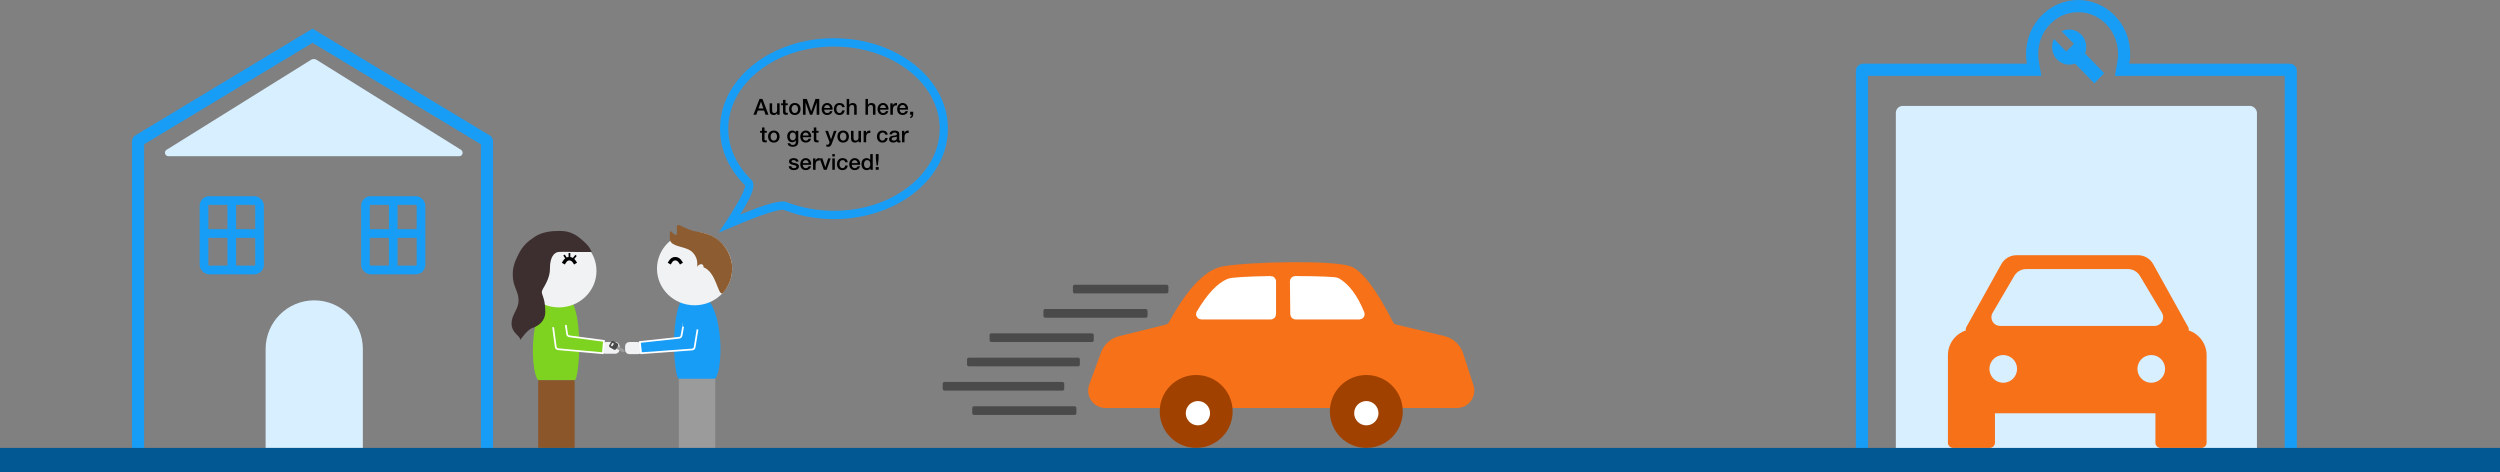<?xml version="1.0" encoding="UTF-8"?>
<svg width="1440px" height="272px" viewBox="0 0 1440 272" version="1.1" xmlns="http://www.w3.org/2000/svg" xmlns:xlink="http://www.w3.org/1999/xlink">
    <rect x="0" y="0" width="1440" height="272" fill="#808080" stroke="none"/>
    <!-- Generator: Sketch 50.2 (55047) - http://www.bohemiancoding.com/sketch -->
    <title>bannergraphic</title>
    <desc>Created with Sketch.</desc>
    <defs></defs>
    <g id="Final-Homepage" stroke="none" stroke-width="1" fill="none" fill-rule="evenodd">
        <g id="homepage_landing" transform="translate(0, -395)">
            <g id="bannergraphic" transform="translate(0, 395)">
                <g id="house" transform="translate(76, 17)">
                    <path d="M104,3.584 L3.742,63.985 C3.592,64.075 3.5,64.238 3.5,64.413 L3.5,247.99 C3.5,248.266 3.724,248.49 4,248.49 L204,248.49 C204.276,248.49 204.5,248.266 204.5,247.99 L204.5,64.413 C204.5,64.238 204.408,64.075 204.258,63.985 L104,3.584 Z" id="Rectangle-35" stroke="#189DF6" stroke-width="7"></path>
                    <path d="M19.949,69.287 L103.159,17.454 C104.13,16.849 105.361,16.849 106.332,17.454 L189.541,69.287 C190.479,69.871 190.766,71.105 190.181,72.042 C189.816,72.629 189.175,72.985 188.484,72.985 L21.007,72.985 C19.902,72.985 19.007,72.09 19.007,70.985 C19.007,70.294 19.363,69.653 19.949,69.287 Z" id="Rectangle-35" fill="#D8EFFF"></path>
                    <path d="M105,156 L105,156 C120.464,156 133,168.536 133,184 L133,241 L77,241 L77,184 C77,168.536 89.536,156 105,156 Z" id="Rectangle-39" fill="#D8EFFF"></path>
                    <rect id="Rectangle-40" stroke="#189DF6" stroke-width="5" x="41.5" y="98.5" width="32" height="40" rx="3"></rect>
                    <rect id="Rectangle-40" stroke="#189DF6" stroke-width="5" x="134.5" y="98.5" width="32" height="40" rx="3"></rect>
                    <path d="M60,115 L71.5,115 L74,115 L74,120 L71.5,120 L60,120 L60,136.5 L60,139 L55,139 L55,136.5 L55,120 L42.5,120 L40,120 L40,115 L42.5,115 L55,115 L55,100.5 L55,98 L60,98 L60,100.5 L60,115 Z" id="Combined-Shape" fill="#189DF6"></path>
                    <path d="M153,115 L164.5,115 L167,115 L167,120 L164.5,120 L153,120 L153,136.5 L153,139 L148,139 L148,136.5 L148,120 L135.5,120 L133,120 L133,115 L135.5,115 L148,115 L148,100.5 L148,98 L153,98 L153,100.5 L153,115 Z" id="Combined-Shape" fill="#189DF6"></path>
                </g>
                <g id="serviceshopcar" transform="translate(1069, 0)">
                    <g id="serviceshop">
                        <path d="M101.934,36.078 L102.655,40.184 L4,40.184 C3.724,40.184 3.5,40.408 3.5,40.684 L3.5,264 C3.5,264.276 3.724,264.5 4,264.5 L250,264.5 C250.276,264.5 250.5,264.276 250.5,264 L250.5,40.684 C250.5,40.408 250.276,40.184 250,40.184 L153.345,40.184 L154.066,36.078 C154.354,34.442 154.5,32.771 154.5,31.08 C154.5,15.821 142.607,3.5 128,3.5 C113.393,3.5 101.5,15.821 101.5,31.08 C101.5,32.771 101.646,34.442 101.934,36.078 Z" id="Combined-Shape" stroke="#189DF6" stroke-width="7"></path>
                        <rect id="Rectangle-35" fill="#D8EFFF" x="23" y="61" width="208" height="207" rx="4"></rect>
                        <path d="M124.009,30.811 C122.626,27.182 123.361,22.896 126.212,19.963 C129.257,16.831 133.801,16.182 137.467,18.016 L130.453,25.231 L134.81,29.712 L141.886,22.434 C143.823,26.247 143.234,31.064 140.12,34.267 C137.322,37.145 133.259,37.926 129.774,36.612 L118.702,48 L113,42.135 L124.009,30.811 Z" id="Combined-Shape" fill="#189DF6" transform="translate(128, 32.5) scale(-1, 1) translate(-128, -32.5) "></path>
                    </g>
                    <path d="M191.677,190.337 C197.671,192.302 202,197.942 202,204.594 L202,255 C202,256.657 200.657,258 199,258 L175.519,258 C173.862,258 172.519,256.657 172.519,255 L172.519,238.036 L80.091,238.036 L80.091,255 C80.091,256.657 78.748,258 77.091,258 L56,258 C54.343,258 53,256.657 53,255 L53,204.594 C53,197.943 57.329,192.303 63.322,190.337 C63.289,190.159 63.272,189.975 63.272,189.788 C63.272,189.278 63.402,188.776 63.65,188.33 L83.766,152.142 C85.53,148.968 88.875,147 92.506,147 L162.493,147 C166.124,147 169.47,148.968 171.234,152.142 L191.349,188.33 C191.703,188.966 191.801,189.674 191.677,190.337 Z M98.108,154.986 C95.27,154.986 92.644,156.49 91.208,158.938 L78.736,180.197 C78.286,180.964 78.049,181.837 78.049,182.727 C78.049,185.488 80.288,187.727 83.049,187.727 L171.992,187.727 C172.894,187.727 173.78,187.482 174.555,187.02 C176.926,185.604 177.7,182.535 176.285,180.164 L163.581,158.885 C162.137,156.467 159.528,154.986 156.712,154.986 L98.108,154.986 Z M84.872,220.468 C89.272,220.468 92.84,216.892 92.84,212.482 C92.84,208.072 89.272,204.496 84.872,204.496 C80.471,204.496 76.904,208.072 76.904,212.482 C76.904,216.892 80.471,220.468 84.872,220.468 Z M170.128,220.468 C174.529,220.468 178.096,216.892 178.096,212.482 C178.096,208.072 174.529,204.496 170.128,204.496 C165.728,204.496 162.16,208.072 162.16,212.482 C162.16,216.892 165.728,220.468 170.128,220.468 Z" id="carinserviceshop" fill="#F67118"></path>
                </g>
                <g id="orangecar" transform="translate(543, 151)">
                    <g id="Group-13" transform="translate(83, 0)">
                        <path d="M18.64,42.633 L45.463,35.976 C46.278,35.774 46.971,35.239 47.374,34.502 C58.093,14.87 68.444,4.177 78.425,2.423 C93.689,-0.26 141.889,-1.313 151.983,2.423 C158.57,4.86 166.683,15.528 176.32,34.425 L176.32,34.425 C176.719,35.208 177.441,35.776 178.295,35.98 L205.992,42.594 C211.083,43.81 215.171,47.59 216.781,52.57 L222.714,70.924 C224.413,76.179 221.53,81.816 216.275,83.515 C215.281,83.836 214.243,84 213.199,84 L10.767,84 C5.244,84 0.767,79.523 0.767,74 C0.767,72.826 0.974,71.661 1.378,70.558 L8.169,52.029 C9.883,47.353 13.807,43.833 18.64,42.633 Z" id="Rectangle-27" fill="#F67118"></path>
                        <path d="M65.489,29.745 C65.443,29.822 65.419,29.91 65.419,30 C65.419,30.276 65.643,30.5 65.919,30.5 L106,30.5 C106.276,30.5 106.5,30.276 106.5,30 L106.5,10.998 C106.5,10.994 106.5,10.994 106.5,10.99 C106.495,10.714 106.268,10.494 105.992,10.498 C91.991,10.727 83.645,11.28 81.982,11.963 C76.829,14.078 71.274,19.987 65.489,29.745 Z" id="Rectangle-27" stroke="#FFFFFF" stroke-width="5" fill="#FFFFFF"></path>
                        <path d="M119.535,29.812 C119.511,29.872 119.499,29.936 119.499,30 C119.499,30.276 119.723,30.5 119.999,30.5 L156.843,30.5 C157.117,30.5 157.34,30.279 157.343,30.005 L157.546,11.005 C157.546,11.001 157.546,11.001 157.546,10.998 C157.545,10.722 157.32,10.499 157.044,10.5 C142.717,10.55 133.928,10.986 133.178,11.415 C127.857,14.458 123.28,20.562 119.535,29.812 Z" id="Rectangle-27" stroke="#FFFFFF" stroke-width="5" fill="#FFFFFF" transform="translate(138.522, 20.5) scale(-1, 1) translate(-138.522, -20.5) "></path>
                        <circle id="Oval-11" fill="#A14100" cx="63" cy="86" r="21"></circle>
                        <circle id="Oval-11" fill="#A14100" cx="161" cy="86" r="21"></circle>
                        <circle id="Oval-12" fill="#FFFFFF" cx="64" cy="87" r="7"></circle>
                        <circle id="Oval-12" fill="#FFFFFF" cx="161" cy="87" r="7"></circle>
                    </g>
                    <rect id="Rectangle-4" fill="#4A4A4A" x="27" y="41" width="60" height="5" rx="1"></rect>
                    <rect id="Rectangle-4" fill="#4A4A4A" x="58" y="27" width="60" height="5" rx="1"></rect>
                    <rect id="Rectangle-4" fill="#4A4A4A" x="75" y="13" width="55" height="5" rx="1"></rect>
                    <rect id="Rectangle-4" fill="#4A4A4A" x="14" y="55" width="65" height="5" rx="1"></rect>
                    <rect id="Rectangle-4" fill="#4A4A4A" x="0" y="69" width="70" height="5" rx="1"></rect>
                    <rect id="Rectangle-4" fill="#4A4A4A" x="17" y="83" width="60" height="5" rx="1"></rect>
                </g>
                <g id="convo" transform="translate(294, 22)">
                    <g id="clientandemployee" transform="translate(0, 107)">
                        <g id="why_3">
                            <g id="Group-8" transform="translate(6, 6)">
                                <path d="M31,84 C33.887,83.963 37.61,33.853 22.854,33.853 C4.481,33.853 4.797,78.388 10,84 L31,84 Z" id="Oval-8" fill="#7ED321"></path>
                                <path d="M49.107,62.5 C48.128,62.5 47.292,63.21 47.134,64.176 L46.844,65.942 C46.827,66.049 46.818,66.157 46.818,66.265 C46.818,67.37 47.713,68.265 48.818,68.265 L54.375,68.265 C55.48,68.265 56.375,67.37 56.375,66.265 L56.375,64.5 C56.375,63.395 55.48,62.5 54.375,62.5 L49.107,62.5 Z" id="Rectangle-5" stroke="#F1F2F4" fill="#F1F2F4"></path>
                                <path d="M18.25,50.999 L20.104,64.845 C20.197,65.539 20.759,66.077 21.457,66.14 L47.256,68.457 L47.887,61.359 L27.948,58.716 C27.283,58.628 26.757,58.11 26.66,57.446 L25.513,49.591 L18.25,50.999 Z" id="Rectangle-14" stroke="#FFFFFF" fill="#7ED321"></path>
                                <polygon id="Rectangle-15" fill="#7ED321" points="16.692 48.526 27.006 48.526 27.332 51.939 18.089 53.589"></polygon>
                                <ellipse id="Oval-14" fill="#F1F2F4" cx="21.912" cy="21.03" rx="21.66" ry="21.03"></ellipse>
                            </g>
                            <rect id="Rectangle-6" fill="#8B572A" x="16" y="90" width="21" height="39"></rect>
                            <rect id="Rectangle-6" fill="#9B9B9B" x="97" y="88" width="21" height="41"></rect>
                            <g id="Group-8" transform="translate(64, 45) scale(-1, 1) translate(-64, -45) ">
                                <path d="M31.076,89.147 C33.963,89.109 37.686,39 22.93,39 C4.557,39 4.873,83.535 10.076,89.147 L31.076,89.147 Z" id="Oval-8" fill="#189DF6"></path>
                                <path d="M54.825,68.5 C53.834,68.5 52.993,69.226 52.847,70.206 L52.55,72.206 C52.536,72.303 52.528,72.402 52.528,72.5 C52.528,73.605 53.424,74.5 54.528,74.5 L59.443,74.5 C60.548,74.5 61.443,73.605 61.443,72.5 L61.443,70.5 C61.443,69.395 60.548,68.5 59.443,68.5 L54.825,68.5 Z" id="Rectangle-5" stroke="#F1F2F4" fill="#F1F2F4"></path>
                                <path d="M19.841,58.444 L21.909,71.053 C22.022,71.737 22.588,72.255 23.28,72.306 L52.729,74.466 L53.434,67.997 L30.77,65.545 C30.108,65.474 29.572,64.974 29.455,64.318 L28.168,57.126 L19.841,58.444 Z" id="Rectangle-14" stroke="#FFFFFF" fill="#189DF6"></path>
                                <ellipse id="Oval-14" fill="#F1F2F4" cx="21.914" cy="25.756" rx="21.662" ry="21.089"></ellipse>
                                <path d="M20.382,22.346 C20.426,19.803 22.095,16.346 25.197,14.82 C29.084,12.91 34.74,12.819 35.972,9.653 C36.193,9.088 36.357,4.655 35.972,4.202 C35.68,3.858 35.062,4.841 34.215,5.53 C33.392,6.198 32.336,6.571 32.283,6.361 C32.056,5.451 32.011,3.866 32.151,1.606 L32.151,1.606 C32.185,1.054 31.765,0.58 31.214,0.546 C31.039,0.535 30.864,0.571 30.707,0.649 C26.385,2.801 23.454,3.985 21.914,4.202 C17.294,4.853 13.581,5.815 10.033,7.988 C4.34,11.474 0.252,18.581 0.252,25.756 C0.252,26.611 0.426,29.922 1.399,32.594 C2.793,36.423 5.228,39.797 6.048,40.015 C8.514,40.672 9.461,28.261 16.333,25.139 C17.173,24.758 18.522,24.758 20.382,25.139 L20.382,22.346 Z" id="Oval-14" fill="#8D5C30"></path>
                                <path d="M107.95,16.141 C108.561,16.021 111.975,16.021 118.192,16.141 L127.33,16.141 C126.649,14.752 126.134,13.813 125.787,13.322 C124.428,11.403 120.009,7.333 117.329,6 C114.649,4.667 112.639,4 108.62,4 C103.955,4 98.571,4.667 94.551,7.333 C90.531,10 87.697,12.435 85.171,17.333 C82.574,22.373 81.822,25.434 81.822,29.333 C81.822,36.062 85.171,38.667 85.171,44 C85.171,49.333 81.152,52 81.152,57.333 C81.152,63.012 86.068,64.131 86.068,66.667 C86.068,67.333 89.756,61.069 93.166,59.915 C96.848,58.669 100.58,55.858 100.58,50.667 C100.58,40.667 97.231,40.667 99.24,37.333 C102.591,31.777 103.26,28.667 103.26,25.434 C103.26,19.635 105.27,16.667 107.95,16.141 Z" id="Oval-14" fill="#3D2F2F" transform="translate(104.241, 35.358) scale(-1, 1) translate(-104.241, -35.358) "></path>
                                <path d="M96.847,18.333 L95.507,20.333" id="Line-3" stroke="#000000" stroke-linecap="square"></path>
                                <path d="M18.795,23.296 L19.319,23.558 C20.218,24.006 20.76,24.949 20.698,25.951 L20.58,27.835 C20.52,28.778 19.935,29.607 19.065,29.978 L18.865,30.064 C18.18,30.356 17.389,30.037 17.097,29.353 C17.047,29.237 17.014,29.115 16.999,28.991 C16.867,27.933 16.797,27.082 16.789,26.437 C16.782,25.92 16.779,25.289 16.779,24.541 L16.779,24.541 C16.78,23.772 17.404,23.149 18.173,23.149 C18.389,23.149 18.602,23.199 18.795,23.296 Z" id="Rectangle" fill="#F1F2F4"></path>
                            </g>
                            <path d="M37.5,18.5 L35.658,20.683" id="Line-5" stroke="#000000" stroke-linecap="square"></path>
                            <path d="M34,17.25 L34,18.75" id="Line-4" stroke="#000000" stroke-linecap="square"></path>
                            <polygon id="Rectangle-15" fill="#189DF6" transform="translate(104.5, 58) scale(-1, 1) translate(-104.5, -58) " points="99 55 109.445 55 110 59.045 99.981 61"></polygon>
                            <path d="M31,22 C31.786,20.634 32.786,19.967 34,20.001 C35.214,20.035 36.214,20.701 37,22" id="Line-2" stroke="#000000" stroke-width="2" stroke-linecap="square"></path>
                            <path d="M92,22 C92.786,20.634 93.786,19.967 95,20.001 C96.214,20.035 97.214,20.701 98,22" id="Line-2" stroke="#000000" stroke-width="2" stroke-linecap="square"></path>
                        </g>
                        <g id="Group-8" transform="translate(61.58, 71.665) scale(-1, 1) rotate(-30) translate(-61.58, -71.665) translate(56.58, 69.165)">
                            <path d="M2.24,1.18 L5.157,1.18 C5.646,1.18 6.042,1.577 6.042,2.066 L6.042,2.066 C6.042,2.555 5.646,2.951 5.157,2.951 L4.451,2.951 L4.281,2.69 L4.096,2.951 L2.755,2.951 L2.56,2.651 L2.293,2.951 L2.014,2.651 L1.794,2.951 L1.794,2.951 C1.535,2.951 1.282,2.88 1.061,2.746 L0.671,2.509 C0.427,2.36 0.349,2.041 0.498,1.796 C0.541,1.726 0.601,1.666 0.671,1.623 L0.68,1.618 C1.15,1.332 1.69,1.18 2.24,1.18 Z" id="Rectangle-21" fill="#9B9B9B"></path>
                            <path d="M1.236,2.201 L5.669,2.201" id="Line-9" stroke-linecap="square"></path>
                            <rect id="Rectangle-20" fill="#4A4A4A" x="5.371" y="0" width="4.603" height="4.132" rx="1"></rect>
                            <rect id="Rectangle-20" fill="#F1F2F4" x="8.06" y="1.017" width="1" height="2.024" rx="0.5"></rect>
                        </g>
                    </g>
                    <g id="convobubble" transform="translate(120, 0)">
                        <path d="M116.745,84.682 C116.751,84.663 116.754,84.646 116.756,84.631 C116.756,84.636 116.755,84.642 116.754,84.649 L116.745,84.682 Z M116.822,85.347 C117.005,86.307 117.508,87.703 118.335,89.482 C120.086,93.247 123.199,98.557 127.662,105.374 L132,112 L124.769,108.925 C115.626,105.038 108.427,102.266 103.193,100.615 C98.431,99.113 95.349,98.602 94.625,98.885 C85.683,102.381 75.82,104.223 65.63,104.223 C29.497,104.223 0,81.046 0,52.112 C0,23.177 29.497,0 65.63,0 C101.764,0 131.261,23.177 131.261,52.112 C131.261,64.211 126.068,75.649 116.753,84.82 C116.759,84.95 116.78,85.128 116.822,85.347 Z M113.19,81.618 C121.784,73.274 126.517,62.959 126.517,52.112 C126.517,26.144 99.37,4.814 65.63,4.814 C31.891,4.814 4.744,26.144 4.744,52.112 C4.744,78.08 31.891,99.41 65.63,99.41 C75.239,99.41 84.524,97.675 92.92,94.393 C96.198,93.111 104.641,95.477 119.573,101.556 C112.604,90.271 110.428,84.299 113.19,81.618 Z" id="Oval-16" fill="#189DF6" fill-rule="nonzero" transform="translate(66, 56) scale(-1, 1) translate(-66, -56) "></path>
                        <path d="M23.475,35 L25.161,35 L28.648,44.069 L26.949,44.069 L26.1,41.668 L22.485,41.668 L21.636,44.069 L20,44.069 L23.475,35 Z M22.917,40.462 L25.681,40.462 L24.324,36.562 L24.286,36.562 L22.917,40.462 Z M35.065,44.069 L33.645,44.069 L33.645,43.154 L33.619,43.154 C33.442,43.485 33.178,43.749 32.827,43.948 C32.476,44.147 32.119,44.247 31.755,44.247 C30.893,44.247 30.269,44.033 29.885,43.605 C29.5,43.178 29.308,42.532 29.308,41.668 L29.308,37.502 L30.753,37.502 L30.753,41.529 C30.753,42.104 30.863,42.511 31.083,42.748 C31.303,42.985 31.611,43.103 32.009,43.103 C32.313,43.103 32.567,43.057 32.77,42.964 C32.973,42.871 33.137,42.746 33.264,42.589 C33.391,42.432 33.482,42.244 33.537,42.024 C33.592,41.804 33.619,41.567 33.619,41.313 L33.619,37.502 L35.065,37.502 L35.065,44.069 Z M35.927,37.502 L37.018,37.502 L37.018,35.533 L38.463,35.533 L38.463,37.502 L39.77,37.502 L39.77,38.582 L38.463,38.582 L38.463,42.087 C38.463,42.24 38.47,42.371 38.482,42.481 C38.495,42.591 38.525,42.684 38.571,42.761 C38.618,42.837 38.687,42.894 38.78,42.932 C38.873,42.97 39,42.989 39.161,42.989 C39.262,42.989 39.364,42.987 39.465,42.983 C39.567,42.979 39.668,42.964 39.77,42.938 L39.77,44.056 C39.609,44.073 39.453,44.09 39.3,44.107 C39.148,44.124 38.992,44.132 38.831,44.132 C38.451,44.132 38.144,44.096 37.912,44.024 C37.679,43.952 37.498,43.847 37.367,43.707 C37.235,43.567 37.147,43.391 37.1,43.18 C37.054,42.968 37.026,42.727 37.018,42.456 L37.018,38.582 L35.927,38.582 L35.927,37.502 Z M43.815,44.247 C43.291,44.247 42.824,44.16 42.414,43.986 C42.003,43.813 41.657,43.573 41.374,43.269 C41.09,42.964 40.875,42.6 40.727,42.176 C40.579,41.753 40.505,41.287 40.505,40.779 C40.505,40.28 40.579,39.818 40.727,39.395 C40.875,38.971 41.09,38.607 41.374,38.302 C41.657,37.998 42.003,37.758 42.414,37.585 C42.824,37.411 43.291,37.324 43.815,37.324 C44.339,37.324 44.806,37.411 45.216,37.585 C45.626,37.758 45.973,37.998 46.256,38.302 C46.539,38.607 46.755,38.971 46.903,39.395 C47.05,39.818 47.124,40.28 47.124,40.779 C47.124,41.287 47.05,41.753 46.903,42.176 C46.755,42.6 46.539,42.964 46.256,43.269 C45.973,43.573 45.626,43.813 45.216,43.986 C44.806,44.16 44.339,44.247 43.815,44.247 Z M43.815,43.103 C44.136,43.103 44.415,43.036 44.652,42.9 C44.888,42.765 45.083,42.587 45.235,42.367 C45.387,42.147 45.499,41.899 45.571,41.624 C45.643,41.349 45.679,41.067 45.679,40.779 C45.679,40.5 45.643,40.22 45.571,39.941 C45.499,39.661 45.387,39.414 45.235,39.198 C45.083,38.982 44.888,38.806 44.652,38.671 C44.415,38.535 44.136,38.467 43.815,38.467 C43.493,38.467 43.215,38.535 42.978,38.671 C42.741,38.806 42.547,38.982 42.394,39.198 C42.242,39.414 42.13,39.661 42.058,39.941 C41.987,40.22 41.951,40.5 41.951,40.779 C41.951,41.067 41.987,41.349 42.058,41.624 C42.13,41.899 42.242,42.147 42.394,42.367 C42.547,42.587 42.741,42.765 42.978,42.9 C43.215,43.036 43.493,43.103 43.815,43.103 Z M48.507,35 L50.739,35 L53.237,42.1 L53.262,42.1 L55.697,35 L57.903,35 L57.903,44.069 L56.394,44.069 L56.394,37.07 L56.369,37.07 L53.858,44.069 L52.552,44.069 L50.041,37.07 L50.016,37.07 L50.016,44.069 L48.507,44.069 L48.507,35 Z M64.104,40.208 C64.087,39.979 64.039,39.759 63.958,39.547 C63.878,39.335 63.768,39.151 63.629,38.995 C63.489,38.838 63.32,38.711 63.121,38.614 C62.923,38.516 62.701,38.467 62.456,38.467 C62.202,38.467 61.972,38.512 61.765,38.601 C61.557,38.69 61.38,38.813 61.232,38.969 C61.084,39.126 60.966,39.31 60.877,39.522 C60.788,39.733 60.74,39.962 60.731,40.208 L64.104,40.208 Z M60.731,41.16 C60.731,41.414 60.767,41.66 60.839,41.897 C60.911,42.134 61.019,42.341 61.162,42.519 C61.306,42.697 61.488,42.839 61.708,42.945 C61.927,43.051 62.189,43.103 62.494,43.103 C62.916,43.103 63.257,43.012 63.515,42.83 C63.772,42.648 63.965,42.375 64.092,42.011 L65.461,42.011 C65.385,42.367 65.254,42.684 65.068,42.964 C64.882,43.243 64.658,43.478 64.396,43.669 C64.134,43.859 63.84,44.003 63.515,44.101 C63.189,44.198 62.849,44.247 62.494,44.247 C61.978,44.247 61.522,44.162 61.124,43.993 C60.727,43.823 60.391,43.586 60.116,43.281 C59.841,42.976 59.634,42.612 59.495,42.189 C59.355,41.766 59.285,41.3 59.285,40.792 C59.285,40.326 59.359,39.884 59.507,39.465 C59.655,39.045 59.867,38.677 60.141,38.36 C60.416,38.042 60.748,37.79 61.137,37.604 C61.526,37.417 61.965,37.324 62.456,37.324 C62.971,37.324 63.434,37.432 63.844,37.648 C64.254,37.864 64.595,38.15 64.865,38.506 C65.136,38.861 65.332,39.27 65.455,39.731 C65.577,40.193 65.609,40.669 65.55,41.16 L60.731,41.16 Z M71.079,39.7 C71.02,39.293 70.857,38.986 70.59,38.779 C70.324,38.571 69.988,38.467 69.582,38.467 C69.396,38.467 69.198,38.499 68.986,38.563 C68.775,38.626 68.581,38.745 68.403,38.918 C68.225,39.092 68.078,39.333 67.959,39.642 C67.841,39.951 67.782,40.356 67.782,40.855 C67.782,41.126 67.813,41.397 67.877,41.668 C67.94,41.939 68.042,42.181 68.181,42.392 C68.321,42.604 68.5,42.775 68.72,42.907 C68.94,43.038 69.206,43.103 69.519,43.103 C69.942,43.103 70.29,42.972 70.565,42.71 C70.84,42.447 71.011,42.079 71.079,41.605 L72.524,41.605 C72.389,42.46 72.066,43.114 71.554,43.567 C71.043,44.02 70.364,44.247 69.519,44.247 C69.003,44.247 68.549,44.16 68.156,43.986 C67.763,43.813 67.431,43.576 67.16,43.275 C66.89,42.974 66.685,42.617 66.545,42.202 C66.406,41.787 66.336,41.338 66.336,40.855 C66.336,40.364 66.404,39.903 66.539,39.471 C66.674,39.039 66.877,38.664 67.148,38.347 C67.418,38.029 67.754,37.779 68.156,37.597 C68.557,37.415 69.029,37.324 69.57,37.324 C69.95,37.324 70.312,37.373 70.654,37.47 C70.996,37.568 71.301,37.714 71.567,37.909 C71.833,38.103 72.051,38.349 72.22,38.645 C72.389,38.942 72.491,39.293 72.524,39.7 L71.079,39.7 Z M73.704,35 L75.149,35 L75.149,38.366 L75.175,38.366 C75.352,38.069 75.616,37.822 75.967,37.623 C76.318,37.424 76.709,37.324 77.14,37.324 C77.859,37.324 78.425,37.511 78.839,37.883 C79.254,38.256 79.461,38.815 79.461,39.56 L79.461,44.069 L78.015,44.069 L78.015,39.941 C77.998,39.424 77.888,39.05 77.685,38.817 C77.483,38.584 77.166,38.467 76.734,38.467 C76.489,38.467 76.269,38.512 76.075,38.601 C75.881,38.69 75.716,38.813 75.58,38.969 C75.445,39.126 75.339,39.31 75.263,39.522 C75.187,39.733 75.149,39.958 75.149,40.195 L75.149,44.069 L73.704,44.069 L73.704,35 Z M84.508,35 L85.953,35 L85.953,38.366 L85.979,38.366 C86.156,38.069 86.42,37.822 86.771,37.623 C87.122,37.424 87.513,37.324 87.944,37.324 C88.663,37.324 89.229,37.511 89.644,37.883 C90.058,38.256 90.265,38.815 90.265,39.56 L90.265,44.069 L88.819,44.069 L88.819,39.941 C88.802,39.424 88.692,39.05 88.49,38.817 C88.287,38.584 87.97,38.467 87.539,38.467 C87.293,38.467 87.074,38.512 86.879,38.601 C86.685,38.69 86.52,38.813 86.385,38.969 C86.249,39.126 86.144,39.31 86.068,39.522 C85.991,39.733 85.953,39.958 85.953,40.195 L85.953,44.069 L84.508,44.069 L84.508,35 Z M96.288,40.208 C96.271,39.979 96.223,39.759 96.143,39.547 C96.062,39.335 95.952,39.151 95.813,38.995 C95.673,38.838 95.504,38.711 95.306,38.614 C95.107,38.516 94.885,38.467 94.64,38.467 C94.386,38.467 94.156,38.512 93.949,38.601 C93.742,38.69 93.564,38.813 93.416,38.969 C93.268,39.126 93.15,39.31 93.061,39.522 C92.972,39.733 92.924,39.962 92.915,40.208 L96.288,40.208 Z M92.915,41.16 C92.915,41.414 92.951,41.66 93.023,41.897 C93.095,42.134 93.203,42.341 93.346,42.519 C93.49,42.697 93.672,42.839 93.892,42.945 C94.111,43.051 94.374,43.103 94.678,43.103 C95.101,43.103 95.441,43.012 95.699,42.83 C95.957,42.648 96.149,42.375 96.276,42.011 L97.645,42.011 C97.569,42.367 97.438,42.684 97.252,42.964 C97.066,43.243 96.842,43.478 96.58,43.669 C96.318,43.859 96.024,44.003 95.699,44.101 C95.373,44.198 95.033,44.247 94.678,44.247 C94.162,44.247 93.706,44.162 93.308,43.993 C92.911,43.823 92.575,43.586 92.3,43.281 C92.025,42.976 91.818,42.612 91.679,42.189 C91.539,41.766 91.47,41.3 91.47,40.792 C91.47,40.326 91.544,39.884 91.692,39.465 C91.839,39.045 92.051,38.677 92.326,38.36 C92.6,38.042 92.932,37.79 93.321,37.604 C93.71,37.417 94.15,37.324 94.64,37.324 C95.156,37.324 95.618,37.432 96.028,37.648 C96.438,37.864 96.779,38.15 97.049,38.506 C97.32,38.861 97.516,39.27 97.639,39.731 C97.761,40.193 97.793,40.669 97.734,41.16 L92.915,41.16 Z M98.837,37.502 L100.194,37.502 L100.194,38.772 L100.219,38.772 C100.262,38.594 100.344,38.421 100.467,38.252 C100.589,38.082 100.737,37.928 100.911,37.788 C101.084,37.648 101.276,37.536 101.488,37.451 C101.699,37.367 101.914,37.324 102.134,37.324 C102.303,37.324 102.42,37.329 102.483,37.337 C102.546,37.346 102.612,37.354 102.68,37.362 L102.68,38.76 C102.578,38.743 102.475,38.728 102.369,38.715 C102.263,38.702 102.16,38.696 102.058,38.696 C101.813,38.696 101.583,38.745 101.367,38.842 C101.151,38.94 100.963,39.083 100.803,39.274 C100.642,39.465 100.515,39.7 100.422,39.979 C100.329,40.258 100.283,40.58 100.283,40.944 L100.283,44.069 L98.837,44.069 L98.837,37.502 Z M107.574,40.208 C107.557,39.979 107.509,39.759 107.429,39.547 C107.348,39.335 107.238,39.151 107.099,38.995 C106.959,38.838 106.79,38.711 106.592,38.614 C106.393,38.516 106.171,38.467 105.926,38.467 C105.672,38.467 105.442,38.512 105.235,38.601 C105.028,38.69 104.85,38.813 104.702,38.969 C104.554,39.126 104.436,39.31 104.347,39.522 C104.258,39.733 104.21,39.962 104.201,40.208 L107.574,40.208 Z M104.201,41.16 C104.201,41.414 104.237,41.66 104.309,41.897 C104.381,42.134 104.489,42.341 104.632,42.519 C104.776,42.697 104.958,42.839 105.178,42.945 C105.397,43.051 105.66,43.103 105.964,43.103 C106.387,43.103 106.727,43.012 106.985,42.83 C107.243,42.648 107.435,42.375 107.562,42.011 L108.931,42.011 C108.855,42.367 108.724,42.684 108.538,42.964 C108.352,43.243 108.128,43.478 107.866,43.669 C107.604,43.859 107.31,44.003 106.985,44.101 C106.659,44.198 106.319,44.247 105.964,44.247 C105.448,44.247 104.992,44.162 104.594,43.993 C104.197,43.823 103.861,43.586 103.586,43.281 C103.311,42.976 103.104,42.612 102.965,42.189 C102.825,41.766 102.756,41.3 102.756,40.792 C102.756,40.326 102.83,39.884 102.978,39.465 C103.125,39.045 103.337,38.677 103.612,38.36 C103.886,38.042 104.218,37.79 104.607,37.604 C104.996,37.417 105.436,37.324 105.926,37.324 C106.442,37.324 106.904,37.432 107.314,37.648 C107.724,37.864 108.065,38.15 108.335,38.506 C108.606,38.861 108.802,39.27 108.925,39.731 C109.047,40.193 109.079,40.669 109.02,41.16 L104.201,41.16 Z M110.237,42.354 L112,42.354 L112,44.069 C111.992,44.594 111.831,45.034 111.518,45.39 C111.205,45.745 110.795,45.974 110.288,46.076 L110.288,45.301 C110.567,45.233 110.776,45.079 110.916,44.837 C111.055,44.596 111.121,44.34 111.112,44.069 L110.237,44.069 L110.237,42.354 Z M23.83,53.379 L24.92,53.379 L24.92,51.41 L26.366,51.41 L26.366,53.379 L27.672,53.379 L27.672,54.458 L26.366,54.458 L26.366,57.964 C26.366,58.116 26.372,58.248 26.385,58.358 C26.398,58.468 26.427,58.561 26.474,58.637 C26.52,58.713 26.59,58.771 26.683,58.809 C26.776,58.847 26.903,58.866 27.063,58.866 C27.165,58.866 27.266,58.864 27.368,58.86 C27.469,58.855 27.571,58.84 27.672,58.815 L27.672,59.933 C27.511,59.95 27.355,59.967 27.203,59.984 C27.051,60.001 26.894,60.009 26.734,60.009 C26.353,60.009 26.047,59.973 25.814,59.901 C25.582,59.829 25.4,59.723 25.269,59.583 C25.138,59.444 25.049,59.268 25.003,59.056 C24.956,58.845 24.929,58.603 24.92,58.332 L24.92,54.458 L23.83,54.458 L23.83,53.379 Z M31.717,60.123 C31.193,60.123 30.726,60.037 30.316,59.863 C29.906,59.689 29.559,59.45 29.276,59.145 C28.993,58.84 28.777,58.476 28.629,58.053 C28.481,57.63 28.407,57.164 28.407,56.656 C28.407,56.156 28.481,55.695 28.629,55.271 C28.777,54.848 28.993,54.484 29.276,54.179 C29.559,53.874 29.906,53.635 30.316,53.461 C30.726,53.288 31.193,53.201 31.717,53.201 C32.241,53.201 32.708,53.288 33.118,53.461 C33.528,53.635 33.875,53.874 34.158,54.179 C34.441,54.484 34.657,54.848 34.805,55.271 C34.953,55.695 35.027,56.156 35.027,56.656 C35.027,57.164 34.953,57.63 34.805,58.053 C34.657,58.476 34.441,58.84 34.158,59.145 C33.875,59.45 33.528,59.689 33.118,59.863 C32.708,60.037 32.241,60.123 31.717,60.123 Z M31.717,58.98 C32.038,58.98 32.317,58.912 32.554,58.777 C32.791,58.641 32.985,58.464 33.137,58.243 C33.29,58.023 33.402,57.776 33.473,57.5 C33.545,57.225 33.581,56.944 33.581,56.656 C33.581,56.376 33.545,56.097 33.473,55.818 C33.402,55.538 33.29,55.29 33.137,55.075 C32.985,54.859 32.791,54.683 32.554,54.547 C32.317,54.412 32.038,54.344 31.717,54.344 C31.396,54.344 31.117,54.412 30.88,54.547 C30.644,54.683 30.449,54.859 30.297,55.075 C30.145,55.29 30.033,55.538 29.961,55.818 C29.889,56.097 29.853,56.376 29.853,56.656 C29.853,56.944 29.889,57.225 29.961,57.5 C30.033,57.776 30.145,58.023 30.297,58.243 C30.449,58.464 30.644,58.641 30.88,58.777 C31.117,58.912 31.396,58.98 31.717,58.98 Z M45.818,59.603 C45.818,60.593 45.541,61.332 44.988,61.819 C44.434,62.306 43.637,62.549 42.597,62.549 C42.268,62.549 41.936,62.515 41.602,62.448 C41.268,62.38 40.964,62.266 40.689,62.105 C40.414,61.944 40.184,61.732 39.998,61.47 C39.812,61.207 39.702,60.885 39.668,60.504 L41.114,60.504 C41.156,60.708 41.228,60.873 41.329,61 C41.431,61.127 41.551,61.226 41.691,61.298 C41.83,61.37 41.984,61.417 42.154,61.438 C42.323,61.459 42.5,61.47 42.686,61.47 C43.269,61.47 43.696,61.326 43.967,61.038 C44.237,60.75 44.373,60.335 44.373,59.793 L44.373,58.79 L44.347,58.79 C44.144,59.154 43.868,59.437 43.517,59.641 C43.166,59.844 42.788,59.945 42.382,59.945 C41.858,59.945 41.412,59.854 41.044,59.672 C40.676,59.49 40.372,59.241 40.131,58.923 C39.89,58.605 39.715,58.239 39.605,57.824 C39.495,57.409 39.44,56.965 39.44,56.491 C39.44,56.05 39.507,55.631 39.643,55.233 C39.778,54.835 39.972,54.486 40.226,54.185 C40.48,53.885 40.79,53.646 41.158,53.468 C41.526,53.29 41.942,53.201 42.407,53.201 C42.821,53.201 43.202,53.288 43.548,53.461 C43.895,53.635 44.161,53.908 44.347,54.281 L44.373,54.281 L44.373,53.379 L45.818,53.379 L45.818,59.603 Z M42.61,58.802 C42.931,58.802 43.204,58.737 43.428,58.605 C43.652,58.474 43.834,58.301 43.973,58.085 C44.113,57.869 44.214,57.623 44.278,57.348 C44.341,57.073 44.373,56.796 44.373,56.516 C44.373,56.237 44.339,55.966 44.271,55.703 C44.204,55.441 44.1,55.208 43.961,55.005 C43.821,54.801 43.639,54.641 43.415,54.522 C43.191,54.403 42.923,54.344 42.61,54.344 C42.289,54.344 42.018,54.412 41.798,54.547 C41.579,54.683 41.401,54.859 41.266,55.075 C41.131,55.29 41.033,55.536 40.974,55.811 C40.915,56.086 40.885,56.359 40.885,56.63 C40.885,56.901 40.919,57.166 40.987,57.424 C41.055,57.683 41.158,57.913 41.298,58.116 C41.437,58.32 41.615,58.485 41.83,58.612 C42.046,58.739 42.306,58.802 42.61,58.802 Z M51.778,56.084 C51.761,55.856 51.713,55.635 51.633,55.424 C51.552,55.212 51.442,55.028 51.303,54.871 C51.163,54.715 50.994,54.588 50.796,54.49 C50.597,54.393 50.375,54.344 50.13,54.344 C49.876,54.344 49.646,54.389 49.439,54.478 C49.232,54.566 49.054,54.689 48.906,54.846 C48.758,55.003 48.64,55.187 48.551,55.398 C48.462,55.61 48.414,55.839 48.405,56.084 L51.778,56.084 Z M48.405,57.037 C48.405,57.291 48.441,57.536 48.513,57.774 C48.585,58.011 48.693,58.218 48.836,58.396 C48.98,58.574 49.162,58.716 49.382,58.821 C49.601,58.927 49.864,58.98 50.168,58.98 C50.591,58.98 50.931,58.889 51.189,58.707 C51.447,58.525 51.639,58.252 51.766,57.888 L53.135,57.888 C53.059,58.243 52.928,58.561 52.742,58.84 C52.556,59.12 52.332,59.355 52.07,59.545 C51.808,59.736 51.514,59.88 51.189,59.977 C50.863,60.075 50.523,60.123 50.168,60.123 C49.652,60.123 49.196,60.039 48.798,59.869 C48.401,59.7 48.065,59.463 47.79,59.158 C47.515,58.853 47.308,58.489 47.169,58.066 C47.029,57.642 46.96,57.177 46.96,56.669 C46.96,56.203 47.034,55.76 47.182,55.341 C47.329,54.922 47.541,54.554 47.816,54.236 C48.09,53.919 48.422,53.667 48.811,53.48 C49.2,53.294 49.64,53.201 50.13,53.201 C50.646,53.201 51.108,53.309 51.518,53.525 C51.928,53.741 52.269,54.027 52.539,54.382 C52.81,54.738 53.006,55.146 53.129,55.608 C53.251,56.069 53.283,56.546 53.224,57.037 L48.405,57.037 Z M53.668,53.379 L54.758,53.379 L54.758,51.41 L56.204,51.41 L56.204,53.379 L57.51,53.379 L57.51,54.458 L56.204,54.458 L56.204,57.964 C56.204,58.116 56.21,58.248 56.223,58.358 C56.236,58.468 56.265,58.561 56.312,58.637 C56.358,58.713 56.428,58.771 56.521,58.809 C56.614,58.847 56.741,58.866 56.901,58.866 C57.003,58.866 57.104,58.864 57.206,58.86 C57.307,58.855 57.409,58.84 57.51,58.815 L57.51,59.933 C57.35,59.95 57.193,59.967 57.041,59.984 C56.889,60.001 56.732,60.009 56.572,60.009 C56.191,60.009 55.885,59.973 55.652,59.901 C55.42,59.829 55.238,59.723 55.107,59.583 C54.976,59.444 54.887,59.268 54.841,59.056 C54.794,58.845 54.767,58.603 54.758,58.332 L54.758,54.458 L53.668,54.458 L53.668,53.379 Z M61.352,53.379 L62.938,53.379 L64.649,58.282 L64.675,58.282 L66.336,53.379 L67.845,53.379 L65.296,60.301 C65.178,60.597 65.062,60.881 64.947,61.152 C64.833,61.423 64.694,61.662 64.529,61.87 C64.364,62.077 64.159,62.242 63.914,62.365 C63.669,62.488 63.356,62.549 62.976,62.549 C62.637,62.549 62.304,62.524 61.974,62.473 L61.974,61.254 C62.092,61.271 62.206,61.29 62.316,61.311 C62.426,61.332 62.54,61.343 62.659,61.343 C62.828,61.343 62.967,61.321 63.077,61.279 C63.187,61.237 63.278,61.175 63.35,61.095 C63.422,61.015 63.483,60.919 63.534,60.809 C63.584,60.699 63.631,60.572 63.673,60.428 L63.838,59.92 L61.352,53.379 Z M71.662,60.123 C71.138,60.123 70.671,60.037 70.261,59.863 C69.851,59.689 69.504,59.45 69.221,59.145 C68.938,58.84 68.722,58.476 68.574,58.053 C68.426,57.63 68.352,57.164 68.352,56.656 C68.352,56.156 68.426,55.695 68.574,55.271 C68.722,54.848 68.938,54.484 69.221,54.179 C69.504,53.874 69.851,53.635 70.261,53.461 C70.671,53.288 71.138,53.201 71.662,53.201 C72.186,53.201 72.653,53.288 73.063,53.461 C73.473,53.635 73.82,53.874 74.103,54.179 C74.386,54.484 74.602,54.848 74.75,55.271 C74.898,55.695 74.972,56.156 74.972,56.656 C74.972,57.164 74.898,57.63 74.75,58.053 C74.602,58.476 74.386,58.84 74.103,59.145 C73.82,59.45 73.473,59.689 73.063,59.863 C72.653,60.037 72.186,60.123 71.662,60.123 Z M71.662,58.98 C71.983,58.98 72.262,58.912 72.499,58.777 C72.736,58.641 72.93,58.464 73.082,58.243 C73.234,58.023 73.346,57.776 73.418,57.5 C73.49,57.225 73.526,56.944 73.526,56.656 C73.526,56.376 73.49,56.097 73.418,55.818 C73.346,55.538 73.234,55.29 73.082,55.075 C72.93,54.859 72.736,54.683 72.499,54.547 C72.262,54.412 71.983,54.344 71.662,54.344 C71.341,54.344 71.062,54.412 70.825,54.547 C70.588,54.683 70.394,54.859 70.242,55.075 C70.09,55.29 69.978,55.538 69.906,55.818 C69.834,56.097 69.798,56.376 69.798,56.656 C69.798,56.944 69.834,57.225 69.906,57.5 C69.978,57.776 70.09,58.023 70.242,58.243 C70.394,58.464 70.588,58.641 70.825,58.777 C71.062,58.912 71.341,58.98 71.662,58.98 Z M81.934,59.945 L80.513,59.945 L80.513,59.031 L80.488,59.031 C80.31,59.361 80.046,59.626 79.695,59.825 C79.345,60.024 78.987,60.123 78.624,60.123 C77.762,60.123 77.138,59.909 76.753,59.482 C76.369,59.054 76.176,58.409 76.176,57.545 L76.176,53.379 L77.622,53.379 L77.622,57.405 C77.622,57.981 77.732,58.387 77.952,58.625 C78.172,58.862 78.48,58.98 78.877,58.98 C79.182,58.98 79.435,58.934 79.638,58.84 C79.841,58.747 80.006,58.622 80.133,58.466 C80.26,58.309 80.351,58.121 80.406,57.901 C80.46,57.68 80.488,57.443 80.488,57.189 L80.488,53.379 L81.934,53.379 L81.934,59.945 Z M83.455,53.379 L84.812,53.379 L84.812,54.649 L84.837,54.649 C84.88,54.471 84.962,54.298 85.085,54.128 C85.207,53.959 85.355,53.804 85.529,53.665 C85.702,53.525 85.894,53.413 86.106,53.328 C86.317,53.243 86.533,53.201 86.752,53.201 C86.921,53.201 87.038,53.205 87.101,53.214 C87.164,53.222 87.23,53.231 87.298,53.239 L87.298,54.636 C87.196,54.619 87.093,54.605 86.987,54.592 C86.881,54.579 86.778,54.573 86.676,54.573 C86.431,54.573 86.201,54.621 85.985,54.719 C85.77,54.816 85.581,54.96 85.421,55.151 C85.26,55.341 85.133,55.576 85.04,55.856 C84.947,56.135 84.901,56.457 84.901,56.821 L84.901,59.945 L83.455,59.945 L83.455,53.379 Z M95.87,55.576 C95.811,55.17 95.648,54.863 95.382,54.655 C95.115,54.448 94.779,54.344 94.374,54.344 C94.188,54.344 93.989,54.376 93.778,54.439 C93.566,54.503 93.372,54.621 93.194,54.795 C93.017,54.969 92.869,55.21 92.75,55.519 C92.632,55.828 92.573,56.232 92.573,56.732 C92.573,57.003 92.605,57.274 92.668,57.545 C92.731,57.816 92.833,58.057 92.972,58.269 C93.112,58.481 93.291,58.652 93.511,58.783 C93.731,58.915 93.997,58.98 94.31,58.98 C94.733,58.98 95.082,58.849 95.356,58.586 C95.631,58.324 95.802,57.956 95.87,57.481 L97.316,57.481 C97.18,58.337 96.857,58.991 96.345,59.444 C95.834,59.897 95.156,60.123 94.31,60.123 C93.794,60.123 93.34,60.037 92.947,59.863 C92.554,59.689 92.222,59.452 91.951,59.152 C91.681,58.851 91.476,58.493 91.336,58.078 C91.197,57.663 91.127,57.215 91.127,56.732 C91.127,56.241 91.195,55.779 91.33,55.348 C91.465,54.916 91.668,54.541 91.939,54.224 C92.209,53.906 92.545,53.656 92.947,53.474 C93.348,53.292 93.82,53.201 94.361,53.201 C94.741,53.201 95.103,53.25 95.445,53.347 C95.787,53.444 96.092,53.591 96.358,53.785 C96.624,53.98 96.842,54.226 97.011,54.522 C97.18,54.818 97.282,55.17 97.316,55.576 L95.87,55.576 Z M103.986,58.485 C103.986,58.663 104.009,58.79 104.055,58.866 C104.102,58.942 104.193,58.98 104.328,58.98 L104.48,58.98 C104.539,58.98 104.607,58.972 104.683,58.955 L104.683,59.958 C104.632,59.975 104.567,59.994 104.487,60.015 C104.406,60.037 104.324,60.056 104.239,60.072 C104.155,60.089 104.07,60.102 103.986,60.111 C103.901,60.119 103.829,60.123 103.77,60.123 C103.474,60.123 103.229,60.064 103.035,59.945 C102.84,59.827 102.713,59.619 102.654,59.323 C102.367,59.603 102.014,59.806 101.595,59.933 C101.177,60.06 100.773,60.123 100.384,60.123 C100.088,60.123 99.805,60.083 99.535,60.003 C99.264,59.922 99.025,59.804 98.818,59.647 C98.611,59.49 98.446,59.291 98.324,59.05 C98.201,58.809 98.14,58.527 98.14,58.205 C98.14,57.799 98.214,57.469 98.362,57.215 C98.51,56.961 98.704,56.762 98.945,56.618 C99.186,56.474 99.456,56.37 99.757,56.307 C100.057,56.243 100.359,56.194 100.663,56.16 C100.925,56.11 101.175,56.074 101.411,56.053 C101.648,56.031 101.857,55.995 102.039,55.945 C102.221,55.894 102.365,55.815 102.47,55.71 C102.576,55.604 102.629,55.445 102.629,55.233 C102.629,55.047 102.584,54.895 102.496,54.776 C102.407,54.657 102.297,54.566 102.166,54.503 C102.035,54.439 101.889,54.397 101.728,54.376 C101.568,54.355 101.416,54.344 101.272,54.344 C100.866,54.344 100.532,54.429 100.27,54.598 C100.008,54.768 99.86,55.03 99.826,55.386 L98.381,55.386 C98.406,54.962 98.508,54.611 98.685,54.331 C98.863,54.052 99.089,53.828 99.363,53.658 C99.638,53.489 99.949,53.37 100.296,53.303 C100.642,53.235 100.997,53.201 101.361,53.201 C101.682,53.201 101.999,53.235 102.312,53.303 C102.625,53.37 102.906,53.48 103.155,53.633 C103.404,53.785 103.605,53.982 103.757,54.224 C103.91,54.465 103.986,54.759 103.986,55.106 L103.986,58.485 Z M102.54,56.656 C102.32,56.8 102.05,56.887 101.728,56.916 C101.407,56.946 101.086,56.99 100.765,57.05 C100.613,57.075 100.465,57.111 100.321,57.158 C100.177,57.204 100.05,57.268 99.94,57.348 C99.831,57.428 99.744,57.534 99.68,57.666 C99.617,57.797 99.585,57.956 99.585,58.142 C99.585,58.303 99.632,58.438 99.725,58.548 C99.818,58.658 99.93,58.745 100.061,58.809 C100.192,58.872 100.336,58.917 100.492,58.942 C100.648,58.967 100.79,58.98 100.917,58.98 C101.078,58.98 101.251,58.959 101.437,58.917 C101.623,58.874 101.798,58.802 101.963,58.701 C102.128,58.599 102.265,58.47 102.375,58.313 C102.485,58.157 102.54,57.964 102.54,57.735 L102.54,56.656 Z M105.545,53.379 L106.902,53.379 L106.902,54.649 L106.928,54.649 C106.97,54.471 107.052,54.298 107.175,54.128 C107.297,53.959 107.445,53.804 107.619,53.665 C107.792,53.525 107.984,53.413 108.196,53.328 C108.407,53.243 108.623,53.201 108.842,53.201 C109.012,53.201 109.128,53.205 109.191,53.214 C109.255,53.222 109.32,53.231 109.388,53.239 L109.388,54.636 C109.286,54.619 109.183,54.605 109.077,54.592 C108.971,54.579 108.868,54.573 108.766,54.573 C108.521,54.573 108.291,54.621 108.075,54.719 C107.86,54.816 107.672,54.96 107.511,55.151 C107.35,55.341 107.224,55.576 107.131,55.856 C107.038,56.135 106.991,56.457 106.991,56.821 L106.991,59.945 L105.545,59.945 L105.545,53.379 Z M41.786,73.714 C41.828,74.137 41.989,74.433 42.268,74.603 C42.547,74.772 42.881,74.857 43.269,74.857 C43.405,74.857 43.559,74.846 43.732,74.825 C43.906,74.804 44.068,74.764 44.221,74.704 C44.373,74.645 44.497,74.558 44.595,74.444 C44.692,74.33 44.736,74.179 44.728,73.993 C44.719,73.807 44.652,73.654 44.525,73.536 C44.398,73.417 44.235,73.322 44.037,73.25 C43.838,73.178 43.612,73.117 43.358,73.066 C43.105,73.015 42.847,72.96 42.585,72.901 C42.314,72.842 42.054,72.77 41.805,72.685 C41.555,72.6 41.331,72.486 41.133,72.342 C40.934,72.198 40.776,72.014 40.657,71.789 C40.539,71.565 40.48,71.288 40.48,70.958 C40.48,70.602 40.566,70.303 40.74,70.062 C40.913,69.821 41.133,69.626 41.399,69.478 C41.665,69.33 41.961,69.226 42.287,69.167 C42.612,69.107 42.923,69.078 43.219,69.078 C43.557,69.078 43.88,69.114 44.189,69.186 C44.497,69.258 44.776,69.374 45.026,69.535 C45.275,69.696 45.482,69.905 45.647,70.164 C45.812,70.422 45.916,70.733 45.958,71.097 L44.449,71.097 C44.381,70.75 44.223,70.517 43.973,70.399 C43.724,70.28 43.439,70.221 43.117,70.221 C43.016,70.221 42.895,70.229 42.756,70.246 C42.616,70.263 42.485,70.295 42.363,70.342 C42.24,70.388 42.137,70.456 42.052,70.545 C41.968,70.634 41.925,70.75 41.925,70.894 C41.925,71.072 41.987,71.216 42.109,71.326 C42.232,71.436 42.392,71.527 42.591,71.599 C42.79,71.671 43.016,71.732 43.269,71.783 C43.523,71.834 43.785,71.889 44.056,71.948 C44.318,72.008 44.576,72.08 44.829,72.164 C45.083,72.249 45.309,72.363 45.508,72.507 C45.706,72.651 45.867,72.833 45.99,73.053 C46.112,73.273 46.173,73.544 46.173,73.866 C46.173,74.256 46.085,74.586 45.907,74.857 C45.73,75.128 45.499,75.348 45.216,75.517 C44.933,75.687 44.618,75.809 44.271,75.886 C43.925,75.962 43.582,76 43.244,76 C42.83,76 42.447,75.953 42.096,75.86 C41.746,75.767 41.441,75.625 41.183,75.435 C40.926,75.244 40.723,75.007 40.575,74.724 C40.427,74.44 40.349,74.103 40.34,73.714 L41.786,73.714 Z M51.778,71.961 C51.761,71.732 51.713,71.512 51.633,71.3 C51.552,71.089 51.442,70.905 51.303,70.748 C51.163,70.591 50.994,70.464 50.796,70.367 C50.597,70.27 50.375,70.221 50.13,70.221 C49.876,70.221 49.646,70.265 49.439,70.354 C49.232,70.443 49.054,70.566 48.906,70.723 C48.758,70.879 48.64,71.063 48.551,71.275 C48.462,71.487 48.414,71.715 48.405,71.961 L51.778,71.961 Z M48.405,72.914 C48.405,73.168 48.441,73.413 48.513,73.65 C48.585,73.887 48.693,74.095 48.836,74.273 C48.98,74.45 49.162,74.592 49.382,74.698 C49.601,74.804 49.864,74.857 50.168,74.857 C50.591,74.857 50.931,74.766 51.189,74.584 C51.447,74.402 51.639,74.129 51.766,73.765 L53.135,73.765 C53.059,74.12 52.928,74.438 52.742,74.717 C52.556,74.997 52.332,75.232 52.07,75.422 C51.808,75.613 51.514,75.757 51.189,75.854 C50.863,75.951 50.523,76 50.168,76 C49.652,76 49.196,75.915 48.798,75.746 C48.401,75.577 48.065,75.34 47.79,75.035 C47.515,74.73 47.308,74.366 47.169,73.942 C47.029,73.519 46.96,73.053 46.96,72.545 C46.96,72.08 47.034,71.637 47.182,71.218 C47.329,70.799 47.541,70.43 47.816,70.113 C48.09,69.795 48.422,69.543 48.811,69.357 C49.2,69.171 49.64,69.078 50.13,69.078 C50.646,69.078 51.108,69.186 51.518,69.402 C51.928,69.618 52.269,69.903 52.539,70.259 C52.81,70.615 53.006,71.023 53.129,71.485 C53.251,71.946 53.283,72.422 53.224,72.914 L48.405,72.914 Z M54.327,69.256 L55.684,69.256 L55.684,70.526 L55.709,70.526 C55.752,70.348 55.834,70.174 55.957,70.005 C56.079,69.836 56.227,69.681 56.401,69.541 C56.574,69.402 56.766,69.289 56.978,69.205 C57.189,69.12 57.404,69.078 57.624,69.078 C57.793,69.078 57.91,69.082 57.973,69.09 C58.036,69.099 58.102,69.107 58.17,69.116 L58.17,70.513 C58.068,70.496 57.965,70.481 57.859,70.469 C57.753,70.456 57.65,70.45 57.548,70.45 C57.303,70.45 57.073,70.498 56.857,70.596 C56.641,70.693 56.453,70.837 56.293,71.027 C56.132,71.218 56.005,71.453 55.912,71.732 C55.819,72.012 55.773,72.334 55.773,72.698 L55.773,75.822 L54.327,75.822 L54.327,69.256 Z M58.144,69.256 L59.717,69.256 L61.378,74.298 L61.403,74.298 L63.001,69.256 L64.497,69.256 L62.151,75.822 L60.528,75.822 L58.144,69.256 Z M65.41,66.753 L66.856,66.753 L66.856,68.125 L65.41,68.125 L65.41,66.753 Z M65.41,69.256 L66.856,69.256 L66.856,75.822 L65.41,75.822 L65.41,69.256 Z M72.854,71.453 C72.795,71.046 72.632,70.74 72.366,70.532 C72.1,70.325 71.763,70.221 71.358,70.221 C71.172,70.221 70.973,70.253 70.762,70.316 C70.55,70.38 70.356,70.498 70.178,70.672 C70.001,70.845 69.853,71.087 69.735,71.396 C69.616,71.705 69.557,72.109 69.557,72.609 C69.557,72.88 69.589,73.151 69.652,73.422 C69.716,73.693 69.817,73.934 69.956,74.146 C70.096,74.357 70.276,74.529 70.495,74.66 C70.715,74.791 70.981,74.857 71.294,74.857 C71.717,74.857 72.066,74.726 72.34,74.463 C72.615,74.201 72.786,73.832 72.854,73.358 L74.3,73.358 C74.164,74.213 73.841,74.867 73.33,75.32 C72.818,75.773 72.14,76 71.294,76 C70.779,76 70.324,75.913 69.931,75.74 C69.538,75.566 69.206,75.329 68.936,75.028 C68.665,74.728 68.46,74.37 68.321,73.955 C68.181,73.54 68.111,73.091 68.111,72.609 C68.111,72.118 68.179,71.656 68.314,71.224 C68.45,70.792 68.652,70.418 68.923,70.1 C69.193,69.783 69.53,69.533 69.931,69.351 C70.333,69.169 70.804,69.078 71.345,69.078 C71.725,69.078 72.087,69.126 72.429,69.224 C72.772,69.321 73.076,69.467 73.342,69.662 C73.609,69.857 73.826,70.102 73.995,70.399 C74.164,70.695 74.266,71.046 74.3,71.453 L72.854,71.453 Z M79.981,71.961 C79.964,71.732 79.915,71.512 79.835,71.3 C79.755,71.089 79.645,70.905 79.505,70.748 C79.366,70.591 79.197,70.464 78.998,70.367 C78.799,70.27 78.577,70.221 78.332,70.221 C78.079,70.221 77.848,70.265 77.641,70.354 C77.434,70.443 77.256,70.566 77.108,70.723 C76.961,70.879 76.842,71.063 76.753,71.275 C76.665,71.487 76.616,71.715 76.608,71.961 L79.981,71.961 Z M76.608,72.914 C76.608,73.168 76.644,73.413 76.715,73.65 C76.787,73.887 76.895,74.095 77.039,74.273 C77.182,74.45 77.364,74.592 77.584,74.698 C77.804,74.804 78.066,74.857 78.37,74.857 C78.793,74.857 79.133,74.766 79.391,74.584 C79.649,74.402 79.841,74.129 79.968,73.765 L81.338,73.765 C81.261,74.12 81.13,74.438 80.944,74.717 C80.758,74.997 80.534,75.232 80.272,75.422 C80.01,75.613 79.717,75.757 79.391,75.854 C79.066,75.951 78.725,76 78.37,76 C77.855,76 77.398,75.915 77.001,75.746 C76.603,75.577 76.267,75.34 75.993,75.035 C75.718,74.73 75.511,74.366 75.371,73.942 C75.232,73.519 75.162,73.053 75.162,72.545 C75.162,72.08 75.236,71.637 75.384,71.218 C75.532,70.799 75.743,70.43 76.018,70.113 C76.293,69.795 76.624,69.543 77.013,69.357 C77.402,69.171 77.842,69.078 78.332,69.078 C78.848,69.078 79.311,69.186 79.721,69.402 C80.131,69.618 80.471,69.903 80.742,70.259 C81.012,70.615 81.209,71.023 81.331,71.485 C81.454,71.946 81.486,72.422 81.426,72.914 L76.608,72.914 Z M88.705,75.822 L87.336,75.822 L87.336,74.933 L87.31,74.933 C87.116,75.314 86.833,75.587 86.461,75.752 C86.089,75.917 85.696,76 85.281,76 C84.766,76 84.315,75.909 83.931,75.727 C83.546,75.545 83.227,75.297 82.973,74.984 C82.72,74.671 82.53,74.3 82.403,73.873 C82.276,73.445 82.213,72.986 82.213,72.494 C82.213,71.902 82.293,71.389 82.453,70.958 C82.614,70.526 82.828,70.17 83.094,69.891 C83.36,69.611 83.665,69.406 84.007,69.275 C84.349,69.143 84.698,69.078 85.053,69.078 C85.256,69.078 85.463,69.097 85.674,69.135 C85.886,69.173 86.089,69.234 86.283,69.319 C86.478,69.404 86.657,69.512 86.822,69.643 C86.987,69.774 87.124,69.929 87.234,70.107 L87.26,70.107 L87.26,66.753 L88.705,66.753 L88.705,75.822 Z M83.658,72.609 C83.658,72.888 83.694,73.163 83.766,73.434 C83.838,73.705 83.948,73.947 84.096,74.158 C84.244,74.37 84.432,74.539 84.66,74.666 C84.888,74.793 85.159,74.857 85.472,74.857 C85.793,74.857 86.07,74.789 86.302,74.654 C86.535,74.518 86.725,74.34 86.873,74.12 C87.021,73.9 87.131,73.652 87.202,73.377 C87.274,73.102 87.31,72.82 87.31,72.533 C87.31,71.804 87.148,71.237 86.822,70.831 C86.497,70.424 86.055,70.221 85.497,70.221 C85.159,70.221 84.873,70.291 84.641,70.43 C84.408,70.57 84.218,70.752 84.07,70.977 C83.922,71.201 83.817,71.455 83.753,71.739 C83.69,72.022 83.658,72.312 83.658,72.609 Z M90.43,74.235 L92.129,74.235 L92.129,75.822 L90.43,75.822 L90.43,74.235 Z M90.493,66.753 L92.078,66.753 L92.078,69.37 L91.66,73.295 L90.912,73.295 L90.493,69.37 L90.493,66.753 Z" id="AutoMech-here,-to-ge" fill="#000000"></path>
                    </g>
                </g>
                <rect id="Rectangle-31" fill="#025892" x="0" y="258" width="1440" height="14"></rect>
            </g>
        </g>
    </g>
</svg>